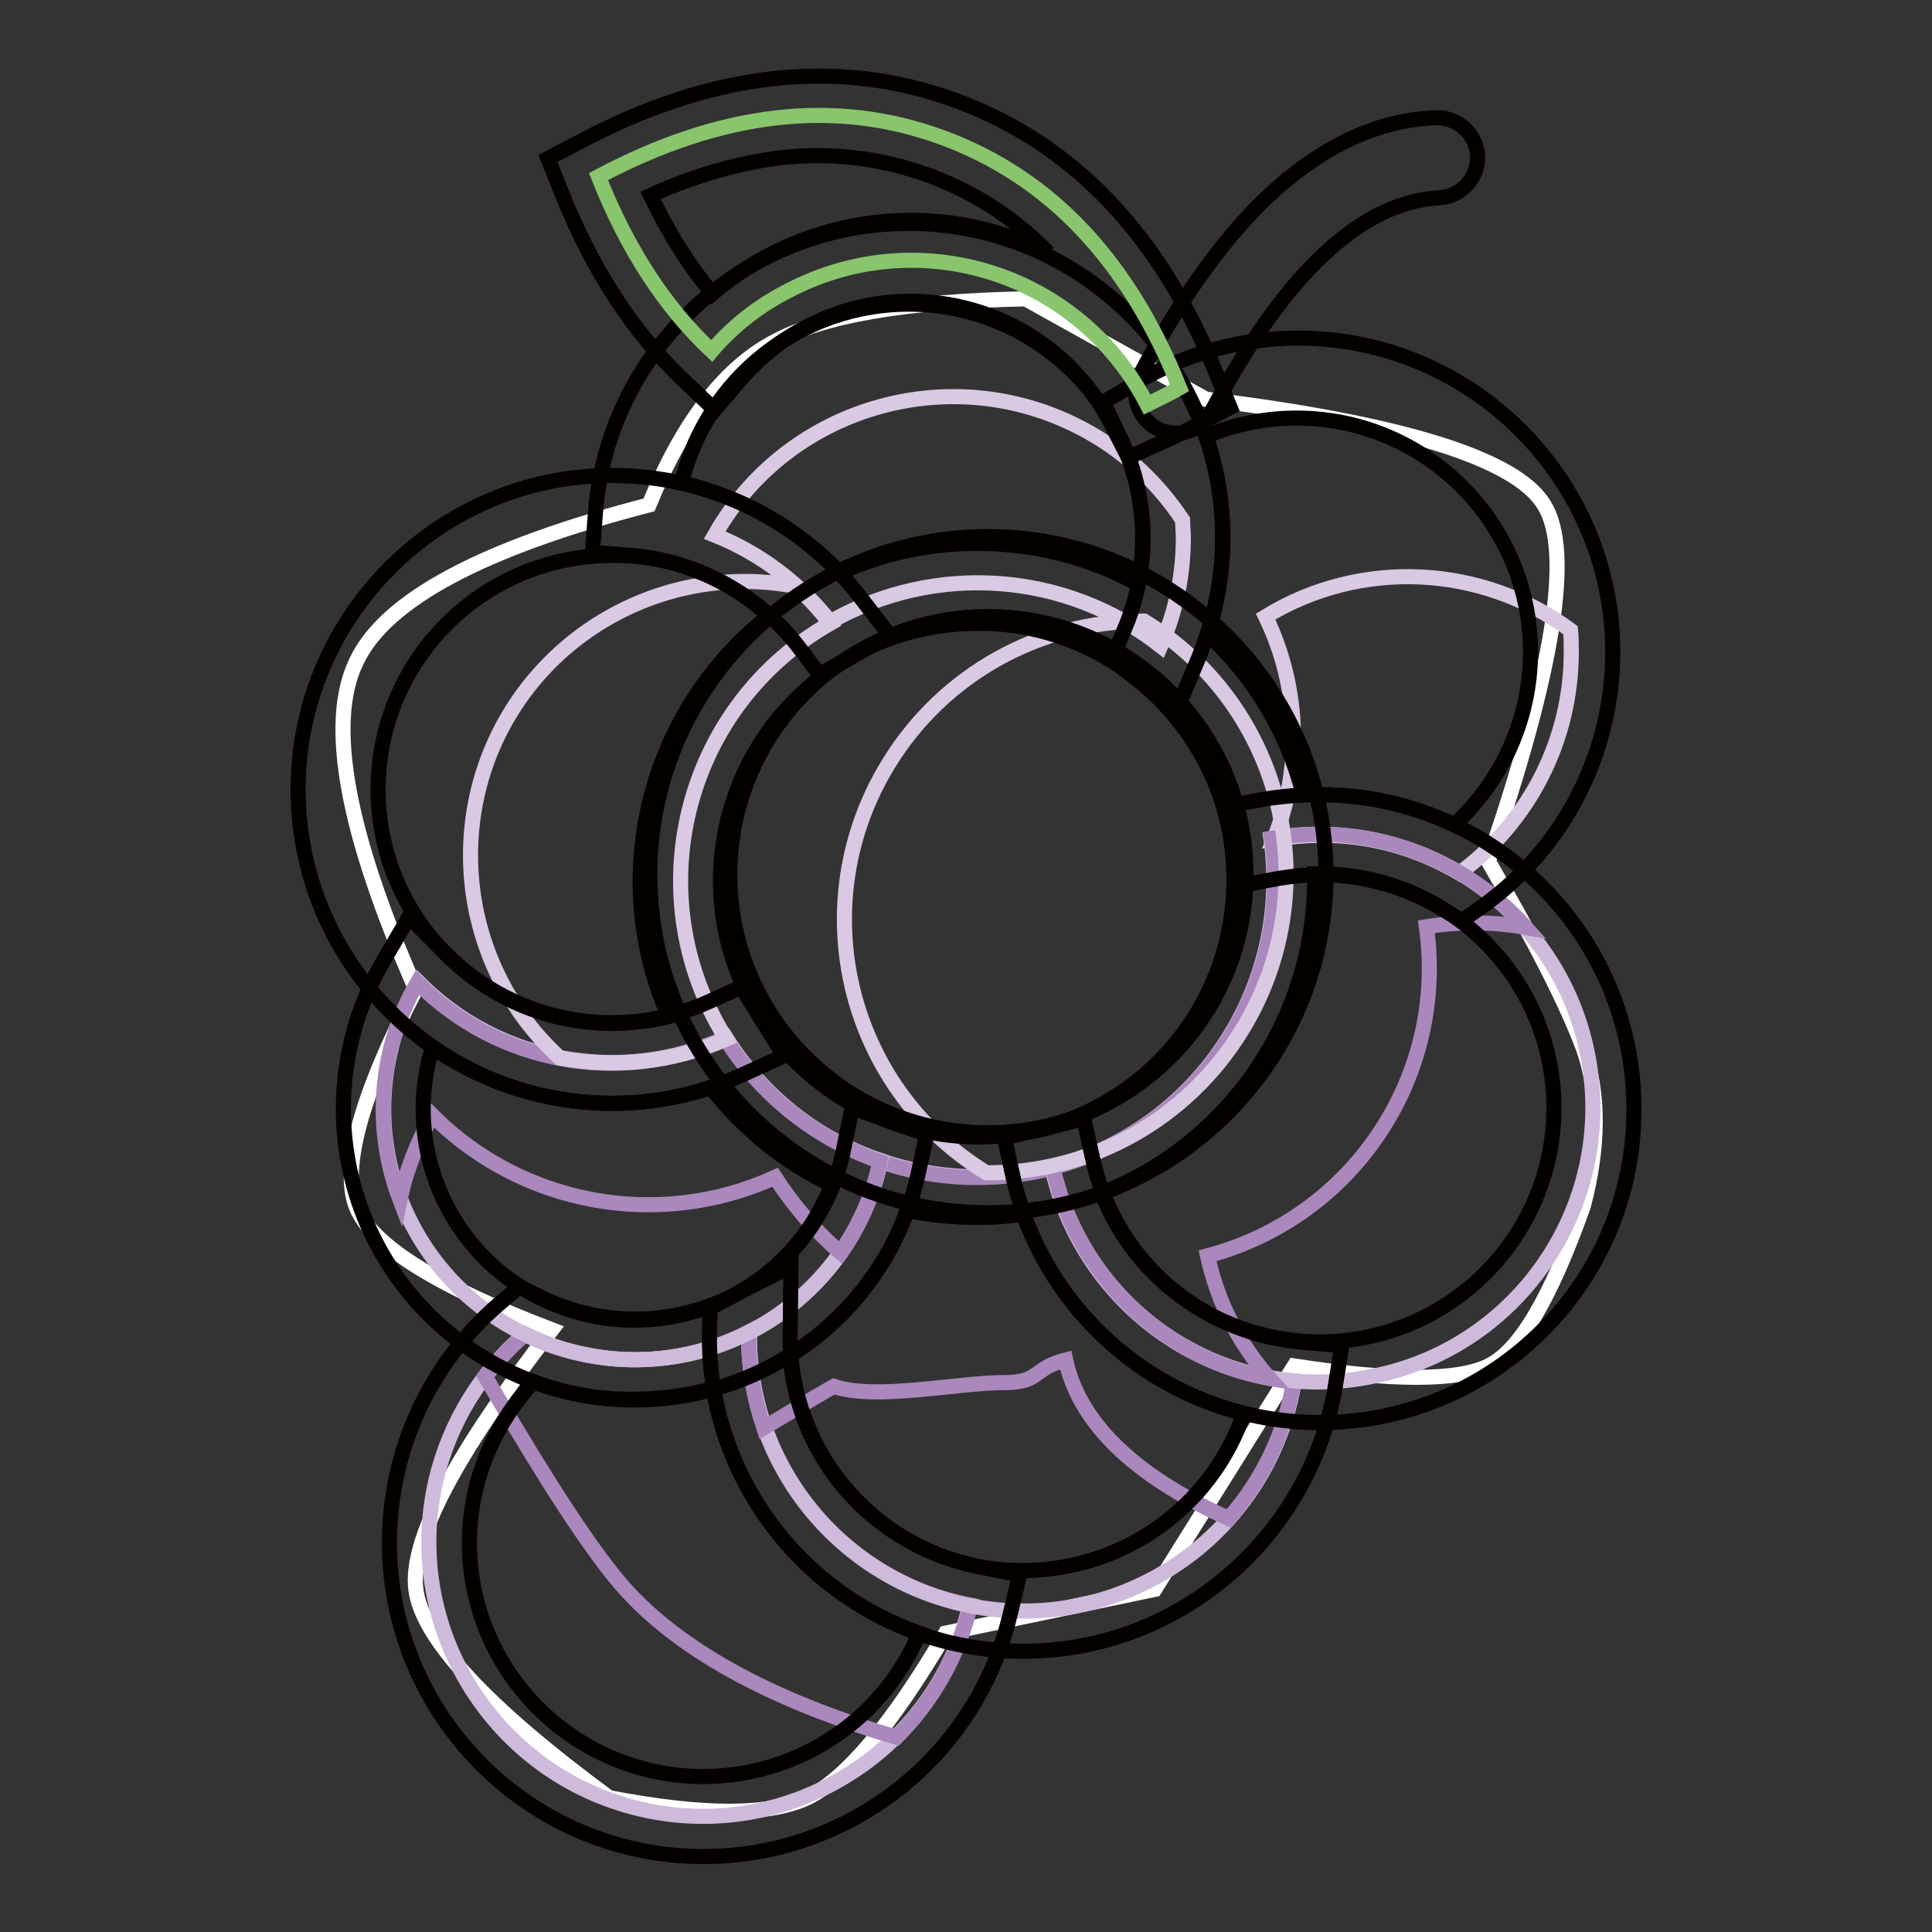 <?xml version="1.0" encoding="utf-8"?>
<!-- Svg Vector Icons : http://www.onlinewebfonts.com/icon -->
<!DOCTYPE svg PUBLIC "-//W3C//DTD SVG 1.1//EN" "http://www.w3.org/Graphics/SVG/1.1/DTD/svg11.dtd">
<svg version="1.1" xmlns="http://www.w3.org/2000/svg" xmlns:xlink="http://www.w3.org/1999/xlink" x="0px" y="0px" viewBox="0 0 256 256" enable-background="new 0 0 256 256" xml:space="preserve">
<rect x="0" y="0" width="256" height="256" fill="#333333" stroke="none"/>
<g> <path stroke-width="2" fill-opacity="0" stroke="#ffffff"  d="M80.7,238.2c-16.3-12-24.8-21.2-25.6-27.6c-0.8-6.5,5.2-17.9,18-34.4c-15.2-5.8-23.9-11.2-25.9-16.3 c-2-5.1,0.6-14.7,7.9-28.8c-9.2-20.9-11.8-35.3-7.9-43.4C51,79.5,64,72.6,86,66.9c4.4-10.8,9.9-18,16.4-21.5 c6.5-3.6,17.7-5.5,33.5-5.8l23.9,13.3c26.1,3.2,41.1,7.9,44.8,14c3.8,6.1,1.3,21.9-7.4,47.2c6.2,10.7,10.4,18.9,12.6,24.8 c2.1,5.9,2.1,12.9,0,20.9c-4.3,12.1-8.4,19.2-12.6,21.2c-4.1,2-12.7,2-25.7,0l-18.5,29.6l-27.7,5.8c-7.1,12.1-13.2,19.3-18.3,21.8 C101.9,240.6,93.2,240.6,80.7,238.2L80.7,238.2z"/> <path stroke-width="2" fill-opacity="0" stroke="#cebbdb"  d="M69.5,176.8c9.4,4.6,20.4,4.5,29.7-0.3v0.6c0,17.3,12.3,32.3,29.3,35.6c-4.6,19.5-24.2,31.6-43.7,27 s-31.6-24.2-27-43.7C59.6,188.5,63.7,181.8,69.5,176.8z"/> <path stroke-width="2" fill-opacity="0" stroke="#aa87bc"  d="M118.8,230.2c-13.9-4.1-28.7-10.6-37.3-21.2c-5.5-6.8-12.2-18.1-17.2-26.6c1.6-2,3.3-3.9,5.3-5.6 c9.4,4.6,20.4,4.5,29.7-0.3v0.6c0,17.3,12.3,32.3,29.3,35.6C127,219.4,123.6,225.4,118.8,230.2z"/> <path stroke-width="2" fill-opacity="0" stroke="#d9c9e2"  d="M94.7,70.9c9.9-17.4,32.1-23.5,49.6-13.6c5,2.8,9.2,6.8,12.4,11.6c0,0.8,0.1,1.6,0.1,2.3c0,5-1,9.9-3,14.4 c-12.6-9.9-29.9-11.1-43.8-3.2C106,77.3,100.7,73.3,94.7,70.9z"/> <path stroke-width="2" fill-opacity="0" stroke="#cebbdb"  d="M99.3,176.5c8.9-4.6,15.3-12.9,17.4-22.7c7.3,2.5,15.2,2.8,22.8,0.9c3.4,15.4,16.3,26.8,32,28.3 c-3.2,19.8-21.9,33.2-41.7,30c-17.6-2.9-30.5-18.1-30.5-35.9C99.2,176.9,99.2,176.7,99.3,176.5z"/> <path stroke-width="2" fill-opacity="0" stroke="#aa87bc"  d="M162.8,201.2c-10.9-4.9-19.6-11.7-21.6-21c-4.4,1.1-3.3,3-8.1,3c-6.3,0-17,2.4-22.6,0.5 c-3.4,1.9-6.4,3.8-9.3,5.5c-1.3-3.9-2-7.9-2-12v-0.6c8.9-4.6,15.3-12.9,17.4-22.7c7.3,2.5,15.2,2.8,22.8,0.9 c3.4,15.4,16.3,26.8,32,28.3C170.3,189.8,167.3,196.1,162.8,201.2L162.8,201.2z"/> <path stroke-width="2" fill-opacity="0" stroke="#cebbdb"  d="M116.7,153.8c-3.8,18-21.5,29.5-39.5,25.6c-18-3.8-29.5-21.5-25.6-39.5c0.7-3.4,2-6.8,3.8-9.8 c10.7,10.8,27,13.7,40.8,7.4C101,145.2,108.2,150.9,116.7,153.8z"/> <path stroke-width="2" fill-opacity="0" stroke="#aa87bc"  d="M111.4,166c-3.4-2.9-6.3-6.3-8.7-10c-15.4,7-33.5,3.7-45.4-8.2c-2,3.5-3.5,7.3-4.3,11.2 c-3.6-9.4-2.8-20,2.3-28.8c10.7,10.8,27,13.7,40.8,7.4c4.8,7.6,12,13.3,20.5,16.3C115.8,158.2,114,162.3,111.4,166z"/> <path stroke-width="2" fill-opacity="0" stroke="#d9c9e2"  d="M208.1,83.5c0.1,1,0.1,1.9,0.1,2.9c0,11.6-5.5,22.4-14.8,29.3c-5.6-3.3-12-5.1-18.5-5 c-2.1,0-4.1,0.2-6.1,0.5c3.8-9.5,3.4-20.2-1.1-29.5C180.3,74,196.3,74.8,208.1,83.5L208.1,83.5z M74.2,140.2 c-14.8-13.5-15.9-36.5-2.4-51.3c8.5-9.3,21.3-13.6,33.7-11.2c1.6,1.5,3.1,3.1,4.5,4.9c-18.9,10.8-25.4,34.8-14.6,53.7 c0.3,0.5,0.5,0.9,0.8,1.4C89.3,140.7,81.7,141.6,74.2,140.2L74.2,140.2z"/> <path stroke-width="2" fill-opacity="0" stroke="#cebbdb"  d="M139.4,154.7c19.3-5,31.8-23.8,29-43.6c19.7-3.5,38.6,9.6,42.1,29.3c3.5,19.7-9.6,38.6-29.3,42.1 C162.1,186.1,143.6,173.7,139.4,154.7z"/> <path stroke-width="2" fill-opacity="0" stroke="#aa87bc"  d="M202.2,122.9c-4.4-0.8-8.9-0.8-13.2-0.1c2.8,19.8-9.7,38.5-29,43.6c1.3,6,4.1,11.6,8.2,16.2 c-14.3-2.7-25.5-13.7-28.7-27.9c19.3-5,31.8-23.8,29-43.6C181,108.9,193.8,113.4,202.2,122.9L202.2,122.9z"/> <path stroke-width="2" fill-opacity="0" stroke="#d9c9e2"  d="M130.7,155.4c-18.6-11.4-24.4-35.7-12.9-54.3c7.2-11.7,19.9-18.8,33.6-18.8h0.2 c18.6,11.4,24.4,35.7,12.9,54.3c-7.2,11.7-19.9,18.8-33.6,18.8H130.7z"/> <path stroke-width="2" fill-opacity="0" stroke="#040000"  d="M93.2,246c-23,0-41.6-18.7-41.6-41.6c0-12.1,5.3-23.7,14.5-31.6l2.7-2.3l3.1,1.5c7.9,3.8,17.1,3.7,25-0.2 l7.9-4l-0.1,8.9v0.5c0,14.8,10.5,27.5,25,30.4l5.4,1.1l-1.3,5.4C129.3,232.8,112.5,246,93.2,246z M70.7,183.1 c-5.4,5.8-8.5,13.4-8.5,21.3c0,17.1,13.9,31,31,31c7,0,13.9-2.4,19.4-6.8c4-3.2,7.2-7.4,9.2-12.2c-14.3-5-24.7-17.4-27.3-32.4 c-3.4,0.9-6.9,1.4-10.4,1.4C79.5,185.5,75,184.7,70.7,183.1z M155.9,94.1l-5.4-4.3c-6-4.7-13.4-7.3-21-7.2 c-5.9,0-11.8,1.5-16.9,4.5l-4,2.3l-2.8-3.7c-5.3-6.9-13.3-11.3-22-12.1l-5.3-0.4l0.4-5.3c1.7-21.6,19.8-38.3,41.5-38.3 c23,0,41.6,18.7,41.6,41.6c0,5.7-1.2,11.3-3.4,16.5L155.9,94.1z M129.5,72c7.4,0,14.8,1.8,21.3,5.4c0.4-2,0.6-4.1,0.6-6.1 c0-17.1-13.9-31-31-31c-14.3,0-26.7,9.8-30.1,23.7c8,1.8,15.3,6,21,11.9C117,73.3,123.2,72,129.5,72L129.5,72z"/> <path stroke-width="2" fill-opacity="0" stroke="#040000"  d="M135.6,218.8c-23,0-41.6-18.7-41.6-41.6v-0.7l0.1-3.2l2.9-1.5c7.5-3.8,12.9-10.8,14.7-19.1l1.2-5.9l5.7,2 c6.3,2.2,13.2,2.4,19.7,0.8l5.3-1.4l1.2,5.4c2.9,13.1,13.9,22.9,27.3,24.2l5.7,0.5l-0.9,5.6C173.4,204,156,218.8,135.6,218.8 L135.6,218.8z M104.7,179.6C106,196.7,121,209.4,138,208c12.3-1,22.8-9.1,26.8-20.7c-13.5-3.4-24.5-13.3-29.2-26.4 c-5.1,0.7-10.3,0.5-15.4-0.5C117.4,168.3,111.9,175.1,104.7,179.6z"/> <path stroke-width="2" fill-opacity="0" stroke="#040000"  d="M84.1,185.5c-21.3,0-38.6-17.3-38.6-38.6c0-6.8,1.8-13.5,5.2-19.4l3.5-6l4.9,4.9 c9.2,9.2,23.1,11.7,34.9,6.3l4.2-1.9l2.5,3.9c4.1,6.6,10.4,11.5,17.7,14.1l4.4,1.5l-1,4.6C118.1,172.8,102.3,185.5,84.1,185.5z  M57.3,138.8c-4.5,14.8,3.8,30.4,18.6,34.9c14,4.3,29-3,34.3-16.7c-6.3-3-11.7-7.4-16-12.9C81.8,148.2,68.1,146.2,57.3,138.8 L57.3,138.8z M193.7,122l-3-1.8c-4.8-2.8-10.2-4.3-15.8-4.3c-1.8,0-3.7,0.2-5.5,0.5l-5.4,1l-0.8-5.5c-1.2-8.7-5.8-16.6-12.7-22 l-3.2-2.5l1.6-3.8c3.6-8.3,3.4-17.8-0.6-25.9l-2.1-4.4l4.2-2.5c6.5-3.9,14-6,21.6-6c23,0,41.7,18.7,41.7,41.6 c0,13.2-6.3,25.7-17,33.5L193.7,122z M174.9,105.3c6.2,0,12.3,1.4,17.8,4c6.4-5.9,10.1-14.2,10.1-22.9c0-17.1-13.9-31-31-31 c-4.1,0-8.2,0.8-12,2.4c2.9,8.5,3,17.7,0.2,26.2c6.2,5.7,10.6,13.1,12.7,21.3C173.5,105.3,174.2,105.3,174.9,105.3L174.9,105.3z"/> <path stroke-width="2" fill-opacity="0" stroke="#040000"  d="M81.1,146.2c-23,0-41.6-18.7-41.6-41.6c0-22.9,18.7-41.6,41.6-41.6c13,0,25.2,6,33.1,16.4l3.7,4.8l-5.3,3 c-16.3,9.3-22,30.1-12.6,46.4c0.2,0.4,0.5,0.8,0.7,1.2l3.2,5.1l-5.5,2.5C93,144.9,87.1,146.2,81.1,146.2z M81.1,73.6 c-17.1,0-31,13.9-31,31c0,17.1,13.9,31,31,31c2.5,0,5.1-0.3,7.5-0.9c-8.2-18.6-2.7-40.5,13.3-53.1C96.2,76.4,88.8,73.5,81.1,73.6z  M174.9,188.5c-19.5,0-36.5-13.6-40.7-32.7l-1.1-5l5-1.3c15-3.9,25.4-17.4,25.4-32.9c0-1.6-0.1-3.2-0.3-4.7l-0.7-5.1l5-0.9 c2.4-0.4,4.9-0.6,7.4-0.6c23,0,41.6,18.7,41.6,41.6C216.6,169.9,197.9,188.5,174.9,188.5z M146,158.1c4.6,11.9,16.1,19.7,28.9,19.7 c17.1,0,31-13.9,31-31c0-17.1-13.9-31-31-31h-0.7v0.7C174.2,134.9,163,151.4,146,158.1z"/> <path stroke-width="2" fill-opacity="0" stroke="#040000"  d="M130.9,160.7c-24.7,0-44.8-20.1-44.8-44.8s20.1-44.8,44.8-44.8c24.7,0,44.8,20.1,44.8,44.8 S155.6,160.7,130.9,160.7z M130.9,81.7c-18.8,0-34.2,15.3-34.2,34.2c0,18.8,15.3,34.2,34.2,34.2c18.8,0,34.2-15.3,34.2-34.2 C165.1,97,149.8,81.7,130.9,81.7z M155.8,57.4c-2.9,0-5.3-2.4-5.3-5.3c0-0.9,0.2-1.7,0.6-2.5c5.6-10.6,11.6-18.8,17.8-24.4 c6.7-6,13.8-9.3,21.3-9.6c2.9-0.1,5.4,2.1,5.6,5c0.1,2.9-2.1,5.4-5,5.6c-10.4,0.5-20.6,10.1-30.3,28.4 C159.6,56.3,157.8,57.4,155.8,57.4L155.8,57.4z"/> <path stroke-width="2" fill-opacity="0" stroke="#88c56d"  d="M94.3,46.5c-6.2-5.8-11.2-13.5-15-23.1c16.2-8.6,31.3-10.4,45.5-5.2c14.2,5.2,24.7,16.2,31.5,33.2 c-1.4,0.8-2.9,1.5-4.3,2.2c-8.9-17.3-30-24.1-47.3-15.2C100.7,40.4,97.2,43.1,94.3,46.5L94.3,46.5z"/> <path stroke-width="2" fill-opacity="0" stroke="#040000"  d="M149.5,60.6l-2.3-4.5c-7.5-14.6-25.5-20.4-40.1-12.9c-3.4,1.7-6.3,4.1-8.8,6.9l-3.6,4.2l-4-3.8 c-6.7-6.3-12.2-14.7-16.3-25L72.6,21l4.2-2.2c17.5-9.3,34.2-11.2,49.8-5.5c15.6,5.7,27.2,17.9,34.6,36.3l1.8,4.4l-4.2,2.2 c-1.5,0.8-3,1.6-4.6,2.3L149.5,60.6z M86.2,25.9c2.4,5,5.1,9.3,8.2,13c12.4-10.6,29.9-12.7,44.5-5.4c-9.2-9.5-22.4-14.1-35.5-12.6 C97.9,21.6,92.1,23.2,86.2,25.9z"/></g>
</svg>